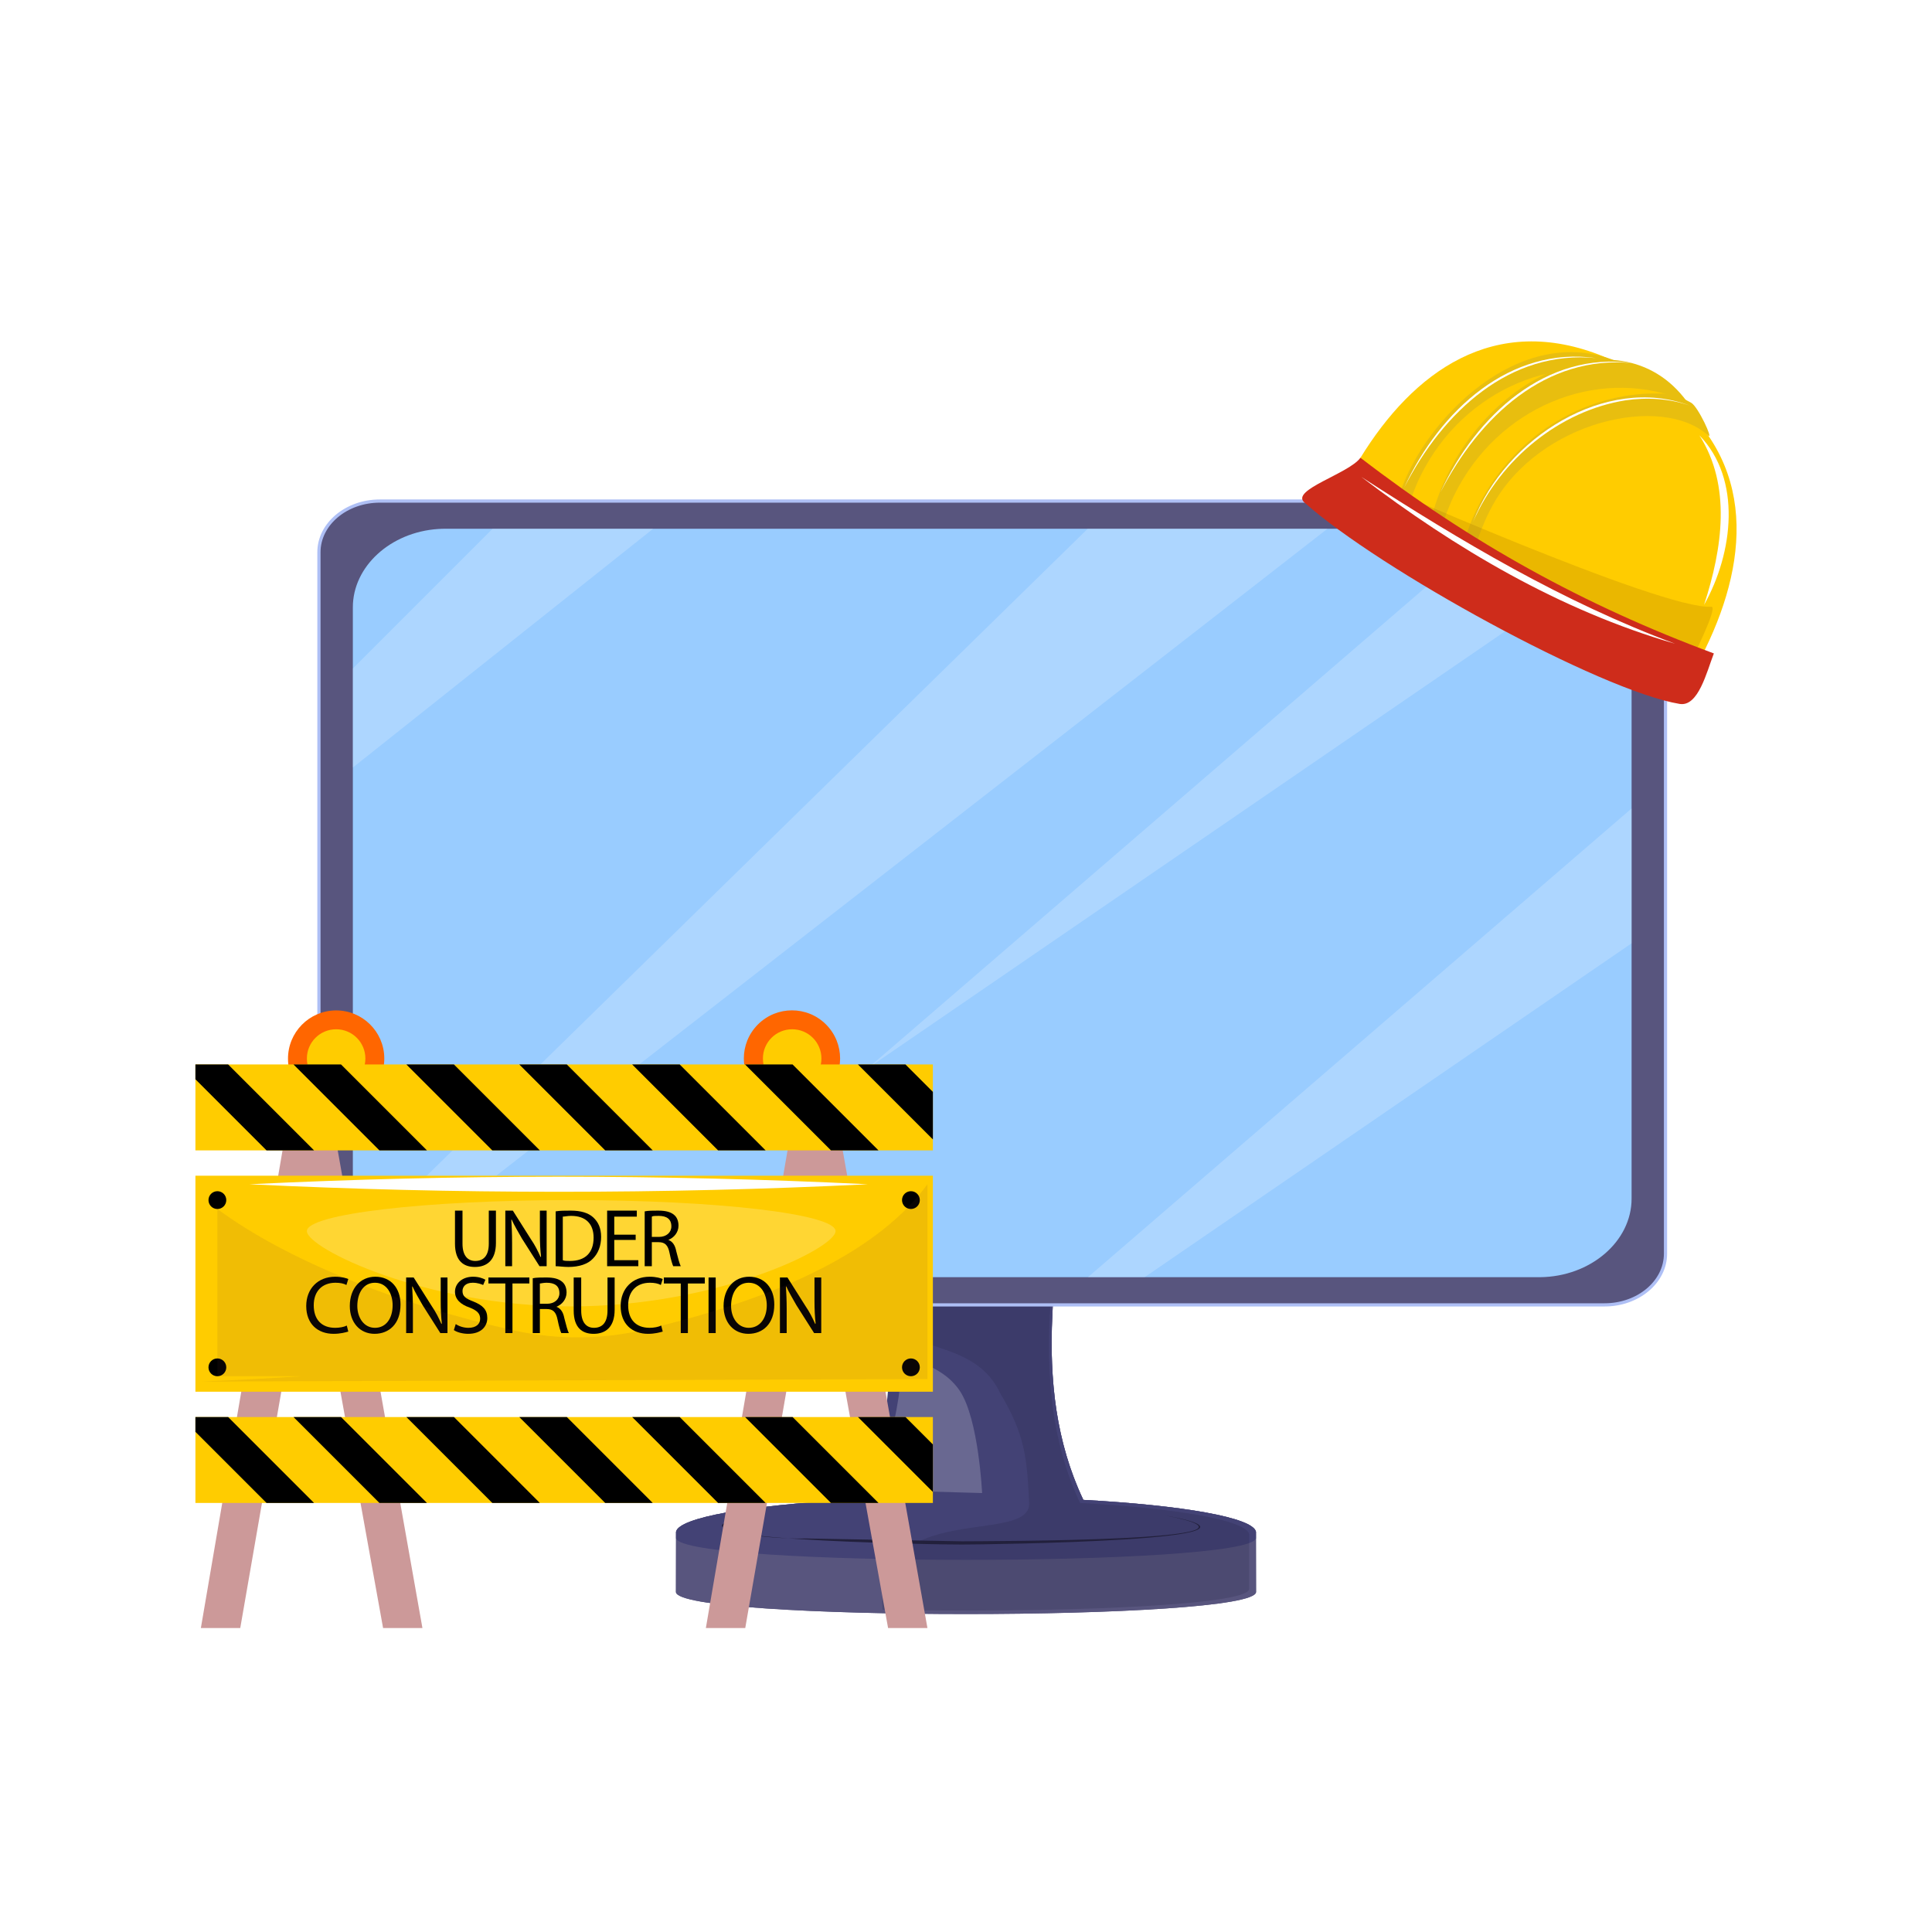 <svg xmlns="http://www.w3.org/2000/svg" xmlns:xlink="http://www.w3.org/1999/xlink" id="Layer_1" x="0px" y="0px" viewBox="0 0 4000 4000" style="enable-background:new 0 0 4000 4000;" xml:space="preserve"><g> <rect style="fill:#FFFFFF;" width="4000" height="4000"></rect> <g> <g> <g> <path style="fill:#58557E;" d="M2600.321,3171.285c-6.349-29.474-151.439-54.668-357.405-65.953 c-65.254-138.091-73.725-287.279-59.988-443.614c-121.952-23.233-243.904-23.233-365.854,0 c11.621,132.25,7.338,259.384-33.724,379.022l0,0c-3.402,9.91-7.11,19.758-11.006,29.567c-1.571,3.927-3.139,7.854-4.796,11.765 c-1.328,3.156-2.685,6.306-4.069,9.448c-2.047,4.62-4.221,9.217-6.393,13.812c-205.966,11.285-351.056,36.479-357.407,65.953 l-0.225,124.631c0,61.03,1201.095,61.03,1201.095,0L2600.321,3171.285z"></path> <path style="fill:#58557E;" d="M2600.546,3295.913c0,61.029-1201.095,61.029-1201.095,0l0.202-110.834l0.021-13.797 c6.351-29.467,151.449-54.667,357.406-65.954c2.181-4.585,4.351-9.191,6.393-13.808c1.394-3.138,2.745-6.287,4.074-9.446 c1.66-3.915,3.223-7.84,4.798-11.765c3.893-9.808,7.606-19.659,10.999-29.573c34.626-100.888,43.104-207.116,37.924-317.26 c-0.947-20.456-2.372-41.041-4.191-61.752c1.862-0.351,3.723-0.702,5.574-1.053c118.238-21.829,236.466-21.829,354.704,0 c1.851,0.351,3.713,0.702,5.574,1.053c-1.819,20.669-3.245,41.221-4.202,61.635c-6.308,133.961,7.563,262.146,64.188,381.969 c205.968,11.286,351.056,36.487,357.406,65.954l0.021,13.797L2600.546,3295.913z"></path> <path style="fill:#434275;" d="M2600.344,3185.078c-17.095,59.273-1183.596,59.273-1200.691,0l0.021-13.797 c6.351-29.467,151.449-54.667,357.406-65.954c2.181-4.585,4.351-9.191,6.393-13.808c1.394-3.138,2.745-6.287,4.074-9.446 c1.66-3.915,3.223-7.84,4.798-11.765c3.893-9.808,7.606-19.659,10.999-29.573c34.626-100.888,43.104-207.116,37.924-317.26 c1.106-20.776,1.532-41.711,1.383-62.805c118.238-21.829,236.466-21.829,354.704,0c-0.149,21.052,0.277,41.955,1.372,62.688 c-6.308,133.961,7.563,262.146,64.188,381.969c205.968,11.286,351.056,36.487,357.406,65.954L2600.344,3185.078z"></path> <path style="opacity:0.2;fill:#22203C;" d="M2586.213,3176.307c-6.22-28.869-148.329-53.544-350.064-64.597 c-63.912-135.253-72.432-290.063-58.978-443.184c-116.7-22.233-344.612-0.523-341.866,0 c-13.456,153.121,171.64,80.689,235.554,215.944c51.788,87.391,55.301,133.483,59.91,226.889 c4.438,89.942-319.416-9.565-303.699,221.438c338.275,7.017,759.143-7.349,759.143-43.104v-122.07V3176.307z"></path> <path style="fill:#22203C;" d="M2412.264,3137.533c289.458,52.176-375.908,60.375-420.442,60.234 c-36.161,0.708-730.915-10.732-411.255-60.674c-194.47,21.356-11.333,51,89.575,48.18l321.671,5.853 C2039.445,3190.61,2692.573,3191.652,2412.264,3137.533L2412.264,3137.533z"></path> <path style="fill:#FFFFFF;" d="M1825.548,2684.617c31.401,138.481,12.666,285.267-40.608,415.874 C1831.029,2967.489,1849.497,2824.003,1825.548,2684.617C1825.548,2684.617,1849.497,2824.003,1825.548,2684.617z"></path> <path style="opacity:0.2;fill:#FFFFFF;" d="M1868.197,2811.581c0,0,80.12,9.744,119.097,68.209 c38.976,58.465,46.058,211.437,46.058,211.437l-226.284-6.495C1807.069,3084.731,1862.24,2963.356,1868.197,2811.581z"></path> </g> <g> <g> <path style="fill:#58557E;" d="M786.521,2701.606h2535.533c69.69,0,126.185-47.403,126.185-105.888V1143.285 c0-58.487-56.494-105.888-126.185-105.888H786.521c-69.702,0-126.196,47.402-126.196,105.888v1452.433 C660.324,2654.203,716.818,2701.606,786.521,2701.606z"></path> <path style="fill:#AEBFF5;" d="M3322.054,2704.923H786.521c-71.415,0-129.513-48.991-129.513-109.205V1143.286 c0-60.219,58.099-109.21,129.513-109.21h2535.533c71.406,0,129.5,48.991,129.5,109.21v1452.432 C3451.554,2655.932,3393.46,2704.923,3322.054,2704.923z M786.521,1040.712c-67.756,0-122.88,46.014-122.88,102.575v1452.432 c0,56.558,55.123,102.572,122.88,102.572h2535.533c67.75,0,122.866-46.014,122.866-102.572V1143.286 c0-56.561-55.117-102.575-122.866-102.575H786.521z"></path> </g> </g> <g> <g> <defs> <path id="SVGID_1_" d="M922.443,2644.294c-5.109,0-10.164-0.17-15.18-0.506c-99.101-6.557-176.733-77.77-176.733-162.119 v-1224.34c0-84.356,77.632-155.569,176.743-162.13c5.016-0.326,10.066-0.498,15.17-0.498l2266.018,0.01 c104.517,1.048,189.569,73.997,189.569,162.618v1224.34c0,88.619-85.052,161.568-189.603,162.616l-2.296,0.01H922.443z"></path> </defs> <clipPath id="SVGID_00000178924750402580490730000000393214114738938534_"> <use xlink:href="#SVGID_1_" style="overflow:visible;"></use> </clipPath> <path style="clip-path:url(#SVGID_00000178924750402580490730000000393214114738938534_);fill:#99CCFF;" d="M922.443,2644.294 c-5.109,0-10.164-0.17-15.18-0.506c-99.101-6.557-176.733-77.77-176.733-162.119v-1224.34 c0-84.356,77.632-155.569,176.743-162.13c5.016-0.326,10.066-0.498,15.17-0.498l2266.018,0.01 c104.517,1.048,189.569,73.997,189.569,162.618v1224.34c0,88.619-85.052,161.568-189.603,162.616l-2.296,0.01H922.443z"></path> <polygon style="opacity:0.2;clip-path:url(#SVGID_00000178924750402580490730000000393214114738938534_);fill:#FFFFFF;" points=" 1692.701,421.898 -270.689,2385.289 1975.256,599.284 "></polygon> <polygon style="opacity:0.2;clip-path:url(#SVGID_00000178924750402580490730000000393214114738938534_);fill:#FFFFFF;" points=" 2616.2,738.328 324.905,2980.883 2945.944,940.935 "></polygon> <polygon style="opacity:0.2;clip-path:url(#SVGID_00000178924750402580490730000000393214114738938534_);fill:#FFFFFF;" points=" 3505.526,738.328 1796.812,2211.578 3751.43,871.432 "></polygon> <polygon style="opacity:0.2;clip-path:url(#SVGID_00000178924750402580490730000000393214114738938534_);fill:#FFFFFF;" points=" 3505.526,1563.899 1796.812,3037.147 3751.43,1697.001 "></polygon> </g> </g> </g> <g> <g> <g> <ellipse transform="matrix(1 -0.01 0.01 1 -21.877 7.068)" style="fill:#FF6600;" cx="695.924" cy="2191.545" rx="99.681" ry="99.683"></ellipse> <path style="fill:#FFCC00;" d="M635.36,2191.545c0-33.449,27.115-60.564,60.564-60.564c33.447,0,60.563,27.115,60.563,60.564 c0,33.448-27.115,60.563-60.563,60.563C662.475,2252.108,635.36,2224.993,635.36,2191.545z"></path> </g> <g> <ellipse transform="matrix(0.707 -0.707 0.707 0.707 -1069.282 1801.616)" style="fill:#FF6600;" cx="1640.101" cy="2191.545" rx="99.683" ry="99.683"></ellipse> <path style="fill:#FFCC00;" d="M1579.539,2191.545c0-33.449,27.115-60.564,60.563-60.564c33.449,0,60.564,27.115,60.564,60.564 c0,33.448-27.115,60.563-60.564,60.563C1606.654,2252.108,1579.539,2224.993,1579.539,2191.545z"></path> </g> </g> <g> <g> <g> <path style="fill:#CC9999;" d="M793.123,3370.628l-150.681-835.188l-145.01,835.188H415.88l185.133-1082.797 c3.404-19.817,20.558-34.312,40.664-34.369c0.037,0,0.077,0,0.115,0c20.055,0,37.229,14.39,40.733,34.15l192.07,1083.015 H793.123z"></path> </g> <g> <path style="fill:#CC9999;" d="M1838.675,3370.628l-150.683-835.188l-145.01,835.188h-81.552l185.133-1082.797 c3.403-19.817,20.56-34.312,40.665-34.369c0.036,0,0.078,0,0.115,0c20.057,0,37.231,14.39,40.733,34.15l192.07,1083.015 H1838.675z"></path> </g> </g> <g> <g> <rect x="404.595" y="2434.189" style="fill:#FFCC00;" width="1526.835" height="447.205"></rect> <path style="opacity:0.2;fill:#FFFFFF;" d="M1729.907,2548.922c0,35.485-245.023,155.837-547.273,155.837 c-302.252,0-547.274-120.352-547.274-155.837c0-35.483,245.023-64.25,547.274-64.25 C1484.884,2484.672,1729.907,2513.438,1729.907,2548.922z"></path> <g> <path d="M957.553,2506.45v68.443c0,24.888,10.889,35.777,26.444,35.777c17.111,0,28-10.889,28-35.777v-68.443h14.777v66.887 c0,35.776-18.665,49.777-43.555,49.777c-23.331,0-41.221-12.445-41.221-48.221v-68.443H957.553z"></path> <path d="M1046.217,2621.558V2506.45h15.555l37.333,59.11c8.556,12.443,14.777,24.888,20.221,37.332l0.778-1.556 c-1.554-14.001-2.332-28-2.332-46.665v-48.221h13.999v115.108h-14.777l-36.555-57.554 c-7.778-13.999-15.555-26.444-20.999-38.888h-0.778c0.778,14.001,1.556,28,1.556,48.221v48.221H1046.217z"></path> <path d="M1150.438,2508.006c8.555-1.556,19.444-1.556,31.11-1.556c20.999,0,36.554,4.667,46.665,13.999 c10.111,9.333,16.333,21.777,16.333,40.444c0,18.666-6.222,34.22-17.111,45.109c-10.111,10.889-28,17.111-50.555,17.111 c-10.111,0-19.443-1.556-26.442-1.556V2508.006z M1165.215,2609.113c3.11,1.556,8.555,1.556,14.777,1.556 c31.888,0,48.999-17.111,48.999-48.221c0-27.998-15.555-45.109-46.667-45.109c-7.777,0-13.221,1.554-17.109,1.554V2609.113z"></path> <path d="M1316.099,2567.114h-44.333v41.999h49.777v12.445h-64.554V2506.45h61.444v12.443h-46.667v37.333h44.333V2567.114z"></path> <path d="M1334.764,2508.006c7-1.556,17.889-1.556,28-1.556c16.333,0,26.444,3.111,33.444,9.333 c5.444,4.667,8.555,12.445,8.555,21.777c0,13.999-9.333,24.888-21,29.554c8.557,3.112,13.999,10.889,16.333,23.333 c3.888,15.555,7.001,26.444,9.333,31.11h-15.555c-1.554-3.11-4.666-12.445-7.777-28 c-3.112-15.555-9.334-21.777-22.555-21.777h-13.999v49.777h-14.779V2508.006z M1349.543,2560.893h14.777 c15.555,0,25.666-9.334,25.666-21.777c0-15.555-10.11-21.778-26.444-21.778c-7,0-11.667,0-13.999,1.554V2560.893z"></path> <path d="M721.115,2756.887c-5.444,1.556-16.333,4.667-30.332,4.667c-32.666,0-56.776-20.221-56.776-57.554 c0-35.776,24.11-60.664,59.886-60.664c14.001,0,23.333,3.11,27.222,4.667l-3.888,12.445 c-5.444-3.112-13.223-4.668-22.555-4.668c-27.222,0-45.109,17.111-45.109,46.667c0,29.554,16.333,46.665,44.331,46.665 c8.556,0,17.889-1.556,24.111-4.666L721.115,2756.887z"></path> <path d="M829.224,2700.889c0,40.443-24.111,60.664-53.666,60.664c-30.332,0-51.331-23.332-51.331-57.554 c0-37.333,22.554-60.664,52.886-60.664C809.001,2643.335,829.224,2666.667,829.224,2700.889z M739.782,2703.999 c0,23.333,13.221,45.111,36.555,45.111c23.332,0,36.555-20.221,36.555-46.665c0-23.333-11.667-46.667-36.555-46.667 C752.225,2655.778,739.782,2677.555,739.782,2703.999z"></path> <path d="M840.889,2759.999v-115.108h15.555l37.332,59.108c8.556,12.445,14.777,24.889,20.221,37.333l0.778-1.554 c-1.554-14.001-2.332-28-2.332-46.667v-48.219h13.999v115.108h-14.777l-36.554-57.554 c-7.778-14.001-15.555-26.444-20.999-38.888h-0.778c0.778,13.999,1.556,28,1.556,46.665v49.777H840.889z"></path> <path d="M943.554,2741.332c7,4.666,16.333,7.778,26.444,7.778c15.555,0,24.11-7.778,24.11-18.667 c0-10.889-6.222-17.11-21.777-23.332c-18.665-6.222-30.332-17.111-30.332-32.666c0-17.111,14.777-31.11,37.332-31.11 c11.667,0,20.221,3.11,25.666,6.222l-4.666,10.889c-3.888-1.556-10.888-4.668-21.777-4.668 c-15.555,0-20.999,9.334-20.999,17.111c0,10.889,6.222,15.555,22.555,21.777c19.443,7.778,28.776,17.111,28.776,34.222 c0,17.109-12.443,32.665-39.665,32.665c-10.889,0-23.333-3.11-29.554-7.777L943.554,2741.332z"></path> <path d="M1046.217,2657.334h-34.999v-12.443h84.776v12.443h-34.998v102.665h-14.779V2657.334z"></path> <path d="M1102.995,2646.445c6.999-1.554,17.887-1.554,27.998-1.554c16.333,0,26.444,3.11,33.444,9.333 c5.445,4.667,8.555,12.443,8.555,21.778c0,13.999-9.333,24.888-21,29.554c8.556,3.11,14.001,10.889,16.333,23.333 c3.889,15.555,7,26.444,9.333,31.11h-15.555c-1.554-3.112-4.666-12.445-7.777-28c-3.112-15.555-9.333-21.777-22.555-21.777 h-13.999v49.777h-14.777V2646.445z M1117.772,2699.333h14.777c15.555,0,25.666-9.333,25.666-21.778 c0-15.555-10.111-21.777-26.444-21.777c-7,0-11.667,1.556-13.999,1.556V2699.333z"></path> <path d="M1203.324,2644.891v68.442c0,24.888,10.889,35.777,26.444,35.777c17.111,0,28-10.889,28-35.777v-68.442h14.777 v66.886c0,35.777-18.665,49.776-43.553,49.776c-23.333,0-41.222-12.443-41.222-48.22v-68.442H1203.324z"></path> <path d="M1372.097,2756.887c-5.444,1.556-16.333,4.667-30.332,4.667c-32.666,0-56.776-20.221-56.776-57.554 c0-35.776,24.11-60.664,59.888-60.664c13.999,0,23.332,3.11,27.22,4.667l-3.888,12.445 c-5.444-3.112-13.221-4.668-22.555-4.668c-27.22,0-45.109,17.111-45.109,46.667c0,29.554,16.333,46.665,44.333,46.665 c8.555,0,17.887-1.556,24.11-4.666L1372.097,2756.887z"></path> <path d="M1409.43,2657.334h-34.999v-12.443h84.776v12.443h-35v102.665h-14.777V2657.334z"></path> <path d="M1481.762,2644.891v115.108h-14.779v-115.108H1481.762z"></path> <path d="M1603.09,2700.889c0,40.443-24.11,60.664-53.664,60.664c-30.334,0-51.333-23.332-51.333-57.554 c0-37.333,22.556-60.664,52.888-60.664C1582.869,2643.335,1603.09,2666.667,1603.09,2700.889z M1513.648,2703.999 c0,23.333,13.223,45.111,36.556,45.111c23.332,0,37.331-20.221,37.331-46.665c0-23.333-12.443-46.667-37.331-46.667 C1526.093,2655.778,1513.648,2677.555,1513.648,2703.999z"></path> <path d="M1614.757,2759.999v-115.108h15.555l37.333,59.108c8.556,12.445,14.777,24.889,20.221,37.333l0.778-1.554 c-1.556-14.001-2.332-28-2.332-46.667v-48.219h13.999v115.108h-14.777l-36.555-57.554 c-7.778-14.001-15.555-26.444-20.999-38.888h-0.778c0.778,13.999,1.556,28,1.556,46.665v49.777H1614.757z"></path> </g> <g> <g> <path d="M468.496,2484.672c0,10.176-8.248,18.424-18.424,18.424c-10.176,0-18.426-8.248-18.426-18.424 s8.25-18.426,18.426-18.426C460.247,2466.247,468.496,2474.497,468.496,2484.672z"></path> <path d="M468.496,2830.91c0,10.176-8.248,18.426-18.424,18.426c-10.176,0-18.426-8.25-18.426-18.426 c0-10.176,8.25-18.424,18.426-18.424C460.247,2812.487,468.496,2820.735,468.496,2830.91z"></path> </g> <g> <path d="M1904.379,2484.672c0,10.176-8.25,18.424-18.426,18.424s-18.424-8.248-18.424-18.424s8.248-18.426,18.424-18.426 S1904.379,2474.497,1904.379,2484.672z"></path> <path d="M1904.379,2830.91c0,10.176-8.25,18.426-18.426,18.426s-18.424-8.25-18.424-18.426 c0-10.176,8.248-18.424,18.424-18.424S1904.379,2820.735,1904.379,2830.91z"></path> </g> </g> <path style="fill:#FFFFFF;" d="M516.27,2451.878c424.778-20.699,855.765-20.868,1280.541-0.005 C1372.037,2472.746,941.05,2472.577,516.27,2451.878L516.27,2451.878z"></path> <path style="opacity:0.1;fill:#663333;" d="M1920.146,2855.183v-403.305c-97.041,132.944-293.664,232.048-581.377,300.201 c-89.967,21.309-183.682,22.594-273.952,2.609c-240.858-53.322-470.805-145.132-614.746-251.592l-0.001,346.24h173.913 c-67.091,4.468-136.442,8.168-208.103,11.085L1920.146,2855.183z"></path> </g> <g> <defs> <rect id="SVGID_00000181053841252546645360000003187149704405276554_" x="404.595" y="2933.818" width="1526.835" height="177.891"></rect> </defs> <clipPath id="SVGID_00000108281524101993819070000009302845354162288518_"> <use xlink:href="#SVGID_00000181053841252546645360000003187149704405276554_" style="overflow:visible;"></use> </clipPath> <g style="clip-path:url(#SVGID_00000108281524101993819070000009302845354162288518_);"> <rect x="404.595" y="2933.818" style="fill:#FFCC00;" width="1526.835" height="177.891"></rect> <g> <rect x="477.422" y="2683.795" transform="matrix(0.707 -0.707 0.707 0.707 -1987.392 1247.533)" width="69.58" height="677.938"></rect> <rect x="711.195" y="2683.795" transform="matrix(0.707 -0.707 0.707 0.707 -1918.921 1412.836)" width="69.58" height="677.938"></rect> <rect x="944.969" y="2683.795" transform="matrix(0.707 -0.707 0.707 0.707 -1850.454 1578.144)" width="69.58" height="677.938"></rect> <rect x="1178.742" y="2683.795" transform="matrix(0.707 -0.707 0.707 0.707 -1781.983 1743.447)" width="69.58" height="677.938"></rect> <rect x="1412.516" y="2683.795" transform="matrix(0.707 -0.707 0.707 0.707 -1713.512 1908.75)" width="69.58" height="677.938"></rect> <rect x="1646.289" y="2683.795" transform="matrix(0.707 -0.707 0.707 0.707 -1645.041 2074.053)" width="69.58" height="677.938"></rect> <rect x="1880.063" y="2683.795" transform="matrix(0.707 -0.707 0.707 0.707 -1576.571 2239.36)" width="69.58" height="677.938"></rect> </g> </g> </g> <g> <defs> <rect id="SVGID_00000085222451767989081080000009015024277035141015_" x="404.595" y="2203.873" width="1526.835" height="177.891"></rect> </defs> <clipPath id="SVGID_00000033370851623444983730000012910204245623604650_"> <use xlink:href="#SVGID_00000085222451767989081080000009015024277035141015_" style="overflow:visible;"></use> </clipPath> <g style="clip-path:url(#SVGID_00000033370851623444983730000012910204245623604650_);"> <rect x="404.595" y="2203.873" style="fill:#FFCC00;" width="1526.835" height="177.891"></rect> <g> <rect x="477.422" y="1953.85" transform="matrix(0.707 -0.707 0.707 0.707 -1471.243 1033.738)" width="69.58" height="677.938"></rect> <rect x="711.195" y="1953.85" transform="matrix(0.707 -0.707 0.707 0.707 -1402.773 1199.04)" width="69.58" height="677.938"></rect> <rect x="944.969" y="1953.85" transform="matrix(0.707 -0.707 0.707 0.707 -1334.304 1364.348)" width="69.58" height="677.938"></rect> <rect x="1178.742" y="1953.85" transform="matrix(0.707 -0.707 0.707 0.707 -1265.833 1529.651)" width="69.58" height="677.938"></rect> <rect x="1412.516" y="1953.85" transform="matrix(0.707 -0.707 0.707 0.707 -1197.362 1694.954)" width="69.58" height="677.938"></rect> <rect x="1646.289" y="1953.85" transform="matrix(0.707 -0.707 0.707 0.707 -1128.891 1860.257)" width="69.58" height="677.938"></rect> <rect x="1880.063" y="1953.85" transform="matrix(0.707 -0.707 0.707 0.707 -1060.421 2025.563)" width="69.58" height="677.938"></rect> </g> </g> </g> </g> </g> </g> <g> <g> <path style="fill:#FFCC00;" d="M3510.579,1382.423c-1.107,2.019-2.114,3.855-3.394,5.781l-715.824-396.325 c0.936-2.116,1.942-3.952,3.05-5.969c7.052-12.85,14.549-25.693,22.287-38.159c108.274-176.032,275.846-302.718,504.151-209.343 c19.722,7.808,39.941,17.568,60.419,28.904c14.625,8.098,28.262,16.366,41.151,25.179 c216.963,144.294,201.11,360.007,108.384,550.631C3524.441,1356.352,3517.631,1369.575,3510.579,1382.423z"></path> </g> <g> <path style="fill:#E8BE0F;" d="M2927.205,956.521c-7.453,13.582-14.119,27.363-19.996,41.342 c-6.812,16.092-12.39,32.388-17.078,48.701c-7.299,25.156-12.203,50.442-14.437,75.771l24.604,13.622 c1.719-25.614,5.932-51.281,12.89-76.627c4.343-16.505,9.924-32.799,16.734-48.893c5.534-14.167,12.2-27.948,19.654-41.531 c96.607-176.03,303.076-250.547,472.844-176.415C3220.198,633.438,3009.91,805.821,2927.205,956.521z"></path> <path style="fill:#E8BE0F;" d="M2960.381,1085.459c-5.912,25.476-12.203,50.442-14.437,75.771l24.606,13.623 c1.719-25.614,5.932-51.282,12.889-76.628c4.343-16.503,9.924-32.799,16.734-48.893c5.534-14.167,12.2-27.948,19.654-41.531 c96.607-176.03,303.076-250.547,472.844-176.415C3349.492,636.102,3028.435,792.234,2960.381,1085.459z"></path> <path style="fill:#E8BE0F;" d="M3461.351,816.198c-152.92-14.062-310.938,67.415-393.643,218.114 c-7.456,13.583-14.119,27.363-19.997,41.341c-6.812,16.091-12.391,32.39-17.079,48.701 c-7.299,25.156-12.203,50.442-14.437,75.771l24.604,13.624c1.721-25.616,5.934-51.283,12.889-76.629 c4.345-16.503,9.924-32.799,16.735-48.891c5.536-14.169,12.199-27.95,19.655-41.532 c96.606-176.029,351.421-231.788,446.555-145.078c11.577,10.55-20.716-59.755-35.342-67.853 C3480.815,822.427,3481.074,824.007,3461.351,816.198z"></path> <g> <path style="fill:#FFFFFF;" d="M2907.425,1009.115c74.275-160.46,219.895-292.741,396.823-267.736 C3126.054,724.258,2988.654,851.285,2907.425,1009.115L2907.425,1009.115z"></path> <path style="fill:#FFFFFF;" d="M2982.195,1019.482c74.276-160.46,219.896-292.742,396.824-267.738 C3200.823,734.625,3063.424,861.651,2982.195,1019.482L2982.195,1019.482z"></path> <path style="fill:#FFFFFF;" d="M3049.914,1080.375c67.69-175.209,275.718-305.237,448.116-240.893 c-42.398-14.419-88.329-17.169-133.088-10.577C3230.166,850.524,3106.722,949.797,3049.914,1080.375L3049.914,1080.375z"></path> </g> </g> <path style="fill:#FFFFFF;" d="M3518.499,901.442c87.853,90.312,70.354,242.963,9.573,350.849 C3566.4,1134.783,3584.829,1005.696,3518.499,901.442L3518.499,901.442z"></path> <path style="opacity:0.2;fill:#996600;" d="M2818.474,987.409c0,0,623.937,277.067,725.394,268.738 c12.593,3.074-41.119,108.894-41.119,108.894S2861.003,1134.602,2818.474,987.409z"></path> <path style="fill:#CE2C1B;" d="M3548.354,1352.841c-14.921,38.574-32.217,110.926-70.785,104.559 c-163.834-27.044-622.47-278.61-777.038-417.126c-29.061-26.046,91.662-59.255,116.167-92.522 C3044.477,1123.048,3279.17,1252.99,3548.354,1352.841z"></path> <path style="fill:#FFFFFF;" d="M2818.474,987.409c205.341,132.684,417.346,258.997,649.612,345.343 C3228.955,1263.705,3012.195,1134.748,2818.474,987.409L2818.474,987.409z"></path> </g> </g></g></svg>